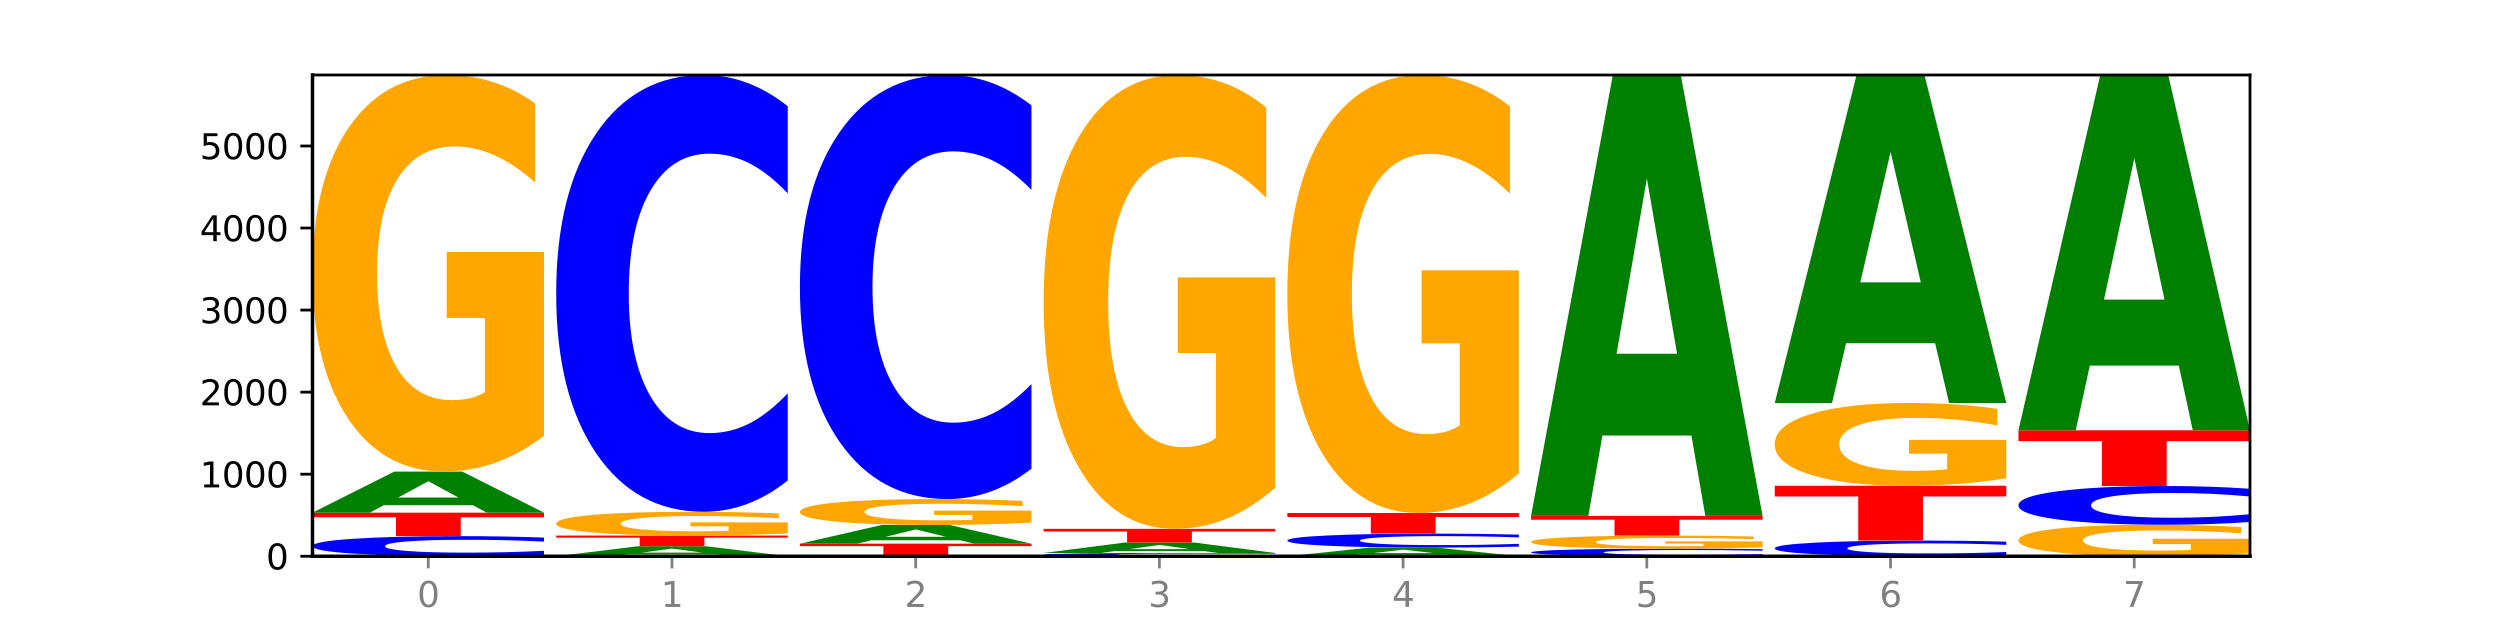 <?xml version="1.0" encoding="utf-8" standalone="no"?>
<!DOCTYPE svg PUBLIC "-//W3C//DTD SVG 1.1//EN"
  "http://www.w3.org/Graphics/SVG/1.1/DTD/svg11.dtd">
<svg xmlns:xlink="http://www.w3.org/1999/xlink" width="720pt" height="180pt" viewBox="0 0 720 180" xmlns="http://www.w3.org/2000/svg" version="1.1">
 <defs>
  <style type="text/css">*{stroke-linejoin: round; stroke-linecap: butt}</style>
 </defs>
 <g id="figure_1">
  <g id="patch_1">
   <path d="M 0 180 
L 720 180 
L 720 0 
L 0 0 
z
" style="fill: #ffffff"/>
  </g>
  <g id="axes_1">
   <g id="patch_2">
    <path d="M 90 160.2 
L 648 160.2 
L 648 21.6 
L 90 21.6 
z
" style="fill: #ffffff"/>
   </g>
   <g id="line2d_1">
    <path d="M 90 160.2 
L 648 160.2 
" clip-path="url(#p64f432fd74)" style="fill: none; stroke: #000000; stroke-width: 0.5; stroke-linecap: square"/>
   </g>
   <g id="patch_3">
    <path d="M 156.679 159.785 
Q 151.102 159.991 145.07 160.095 
Q 139.039 160.2 132.47 160.2 
Q 112.882 160.2 101.441 159.42 
Q 90 158.64 90 157.307 
Q 90 155.969 101.441 155.19 
Q 112.882 154.41 132.47 154.41 
Q 139.039 154.41 145.07 154.515 
Q 151.102 154.62 156.679 154.825 
L 156.679 155.979 
Q 151.051 155.707 145.591 155.58 
Q 140.131 155.453 134.1 155.453 
Q 123.281 155.453 117.082 155.947 
Q 110.899 156.44 110.899 157.307 
Q 110.899 158.17 117.082 158.664 
Q 123.281 159.157 134.1 159.157 
Q 140.131 159.157 145.591 159.03 
Q 151.051 158.902 156.679 158.63 
L 156.679 159.785 
z
" clip-path="url(#p64f432fd74)" style="fill: #0000ff"/>
   </g>
   <g id="patch_4">
    <path d="M 90 147.652 
L 156.679 147.652 
L 156.679 148.97 
L 132.69 148.97 
L 132.69 154.41 
L 114.036 154.41 
L 114.036 148.97 
L 90 148.97 
L 90 147.652 
z
" clip-path="url(#p64f432fd74)" style="fill: #ff0000"/>
   </g>
   <g id="patch_5">
    <path d="M 136.189 145.495 
L 110.545 145.495 
L 106.496 147.652 
L 90 147.652 
L 113.558 135.812 
L 133.121 135.812 
L 156.679 147.652 
L 140.197 147.652 
L 136.189 145.495 
z
M 114.635 143.297 
L 132.058 143.297 
L 123.36 138.588 
L 114.635 143.297 
z
" clip-path="url(#p64f432fd74)" style="fill: #008000"/>
   </g>
   <g id="patch_6">
    <path d="M 156.679 125.478 
Q 149.955 130.645 142.722 133.24 
Q 135.489 135.812 127.778 135.812 
Q 110.353 135.812 100.177 120.43 
Q 90 105.047 90 78.741 
Q 90 52.129 100.356 36.864 
Q 110.727 21.6 128.764 21.6 
Q 135.713 21.6 142.079 23.676 
Q 148.46 25.729 154.109 29.787 
L 154.109 52.554 
Q 148.281 47.34 142.513 44.768 
Q 136.744 42.173 130.946 42.173 
Q 120.216 42.173 114.403 51.657 
Q 108.59 61.118 108.59 78.741 
Q 108.59 96.2 114.194 105.731 
Q 119.798 115.239 130.109 115.239 
Q 132.919 115.239 135.325 114.697 
Q 137.731 114.13 139.643 112.951 
L 139.643 91.576 
L 128.66 91.576 
L 128.66 72.537 
L 156.679 72.537 
L 156.679 125.478 
z
" clip-path="url(#p64f432fd74)" style="fill: #ffa600"/>
   </g>
   <g id="patch_7">
    <path d="M 206.377 159.675 
L 180.734 159.675 
L 176.685 160.2 
L 160.189 160.2 
L 183.747 157.317 
L 203.31 157.317 
L 226.868 160.2 
L 210.386 160.2 
L 206.377 159.675 
z
M 184.824 159.14 
L 202.247 159.14 
L 193.549 157.993 
L 184.824 159.14 
z
" clip-path="url(#p64f432fd74)" style="fill: #008000"/>
   </g>
   <g id="patch_8">
    <path d="M 160.189 154.245 
L 226.868 154.245 
L 226.868 154.844 
L 202.879 154.844 
L 202.879 157.317 
L 184.224 157.317 
L 184.224 154.844 
L 160.189 154.844 
L 160.189 154.245 
z
" clip-path="url(#p64f432fd74)" style="fill: #ff0000"/>
   </g>
   <g id="patch_9">
    <path d="M 226.868 153.625 
Q 220.143 153.935 212.91 154.091 
Q 205.678 154.245 197.967 154.245 
Q 180.542 154.245 170.365 153.322 
Q 160.189 152.399 160.189 150.82 
Q 160.189 149.223 170.545 148.308 
Q 180.916 147.392 198.953 147.392 
Q 205.902 147.392 212.268 147.516 
Q 218.649 147.639 224.298 147.883 
L 224.298 149.249 
Q 218.47 148.936 212.701 148.782 
Q 206.933 148.626 201.135 148.626 
Q 190.405 148.626 184.592 149.195 
Q 178.779 149.763 178.779 150.82 
Q 178.779 151.868 184.383 152.44 
Q 189.987 153.01 200.298 153.01 
Q 203.107 153.01 205.513 152.978 
Q 207.919 152.944 209.832 152.873 
L 209.832 151.59 
L 198.848 151.59 
L 198.848 150.448 
L 226.868 150.448 
L 226.868 153.625 
z
" clip-path="url(#p64f432fd74)" style="fill: #ffa600"/>
   </g>
   <g id="patch_10">
    <path d="M 226.868 138.375 
Q 221.29 142.844 215.259 145.105 
Q 209.228 147.392 202.659 147.392 
Q 183.07 147.392 171.629 130.45 
Q 160.189 113.508 160.189 84.535 
Q 160.189 55.458 171.629 38.542 
Q 183.07 21.6 202.659 21.6 
Q 209.228 21.6 215.259 23.887 
Q 221.29 26.147 226.868 30.617 
L 226.868 55.692 
Q 221.24 49.767 215.78 47.013 
Q 210.32 44.259 204.289 44.259 
Q 193.47 44.259 187.27 54.99 
Q 181.088 65.696 181.088 84.535 
Q 181.088 103.296 187.27 114.027 
Q 193.47 124.733 204.289 124.733 
Q 210.32 124.733 215.78 121.979 
Q 221.24 119.198 226.868 113.274 
L 226.868 138.375 
z
" clip-path="url(#p64f432fd74)" style="fill: #0000ff"/>
   </g>
   <g id="patch_11">
    <path d="M 230.377 156.584 
L 297.057 156.584 
L 297.057 157.29 
L 273.068 157.29 
L 273.068 160.2 
L 254.413 160.2 
L 254.413 157.29 
L 230.377 157.29 
L 230.377 156.584 
z
" clip-path="url(#p64f432fd74)" style="fill: #ff0000"/>
   </g>
   <g id="patch_12">
    <path d="M 276.566 155.603 
L 250.922 155.603 
L 246.873 156.584 
L 230.377 156.584 
L 253.935 151.196 
L 273.499 151.196 
L 297.057 156.584 
L 280.574 156.584 
L 276.566 155.603 
z
M 255.012 154.603 
L 272.435 154.603 
L 263.737 152.46 
L 255.012 154.603 
z
" clip-path="url(#p64f432fd74)" style="fill: #008000"/>
   </g>
   <g id="patch_13">
    <path d="M 297.057 150.521 
Q 290.332 150.858 283.099 151.028 
Q 275.866 151.196 268.155 151.196 
Q 250.731 151.196 240.554 150.191 
Q 230.377 149.185 230.377 147.465 
Q 230.377 145.725 240.733 144.727 
Q 251.104 143.729 269.142 143.729 
Q 276.09 143.729 282.457 143.864 
Q 288.838 143.999 294.486 144.264 
L 294.486 145.753 
Q 288.658 145.412 282.89 145.244 
Q 277.122 145.074 271.323 145.074 
Q 260.594 145.074 254.781 145.694 
Q 248.967 146.313 248.967 147.465 
Q 248.967 148.606 254.571 149.23 
Q 260.175 149.851 270.487 149.851 
Q 273.296 149.851 275.702 149.816 
Q 278.108 149.779 280.021 149.702 
L 280.021 148.304 
L 269.037 148.304 
L 269.037 147.059 
L 297.057 147.059 
L 297.057 150.521 
z
" clip-path="url(#p64f432fd74)" style="fill: #ffa600"/>
   </g>
   <g id="patch_14">
    <path d="M 297.057 134.975 
Q 291.479 139.314 285.448 141.509 
Q 279.417 143.729 272.848 143.729 
Q 253.259 143.729 241.818 127.28 
Q 230.377 110.831 230.377 82.702 
Q 230.377 54.472 241.818 38.049 
Q 253.259 21.6 272.848 21.6 
Q 279.417 21.6 285.448 23.82 
Q 291.479 26.015 297.057 30.354 
L 297.057 54.699 
Q 291.429 48.947 285.969 46.273 
Q 280.509 43.599 274.477 43.599 
Q 263.658 43.599 257.459 54.018 
Q 251.277 64.412 251.277 82.702 
Q 251.277 100.917 257.459 111.336 
Q 263.658 121.73 274.477 121.73 
Q 280.509 121.73 285.969 119.056 
Q 291.429 116.356 297.057 110.604 
L 297.057 134.975 
z
" clip-path="url(#p64f432fd74)" style="fill: #0000ff"/>
   </g>
   <g id="patch_15">
    <path d="M 367.245 160.132 
Q 361.668 160.166 355.636 160.183 
Q 349.605 160.2 343.036 160.2 
Q 323.448 160.2 312.007 160.073 
Q 300.566 159.945 300.566 159.728 
Q 300.566 159.509 312.007 159.382 
Q 323.448 159.255 343.036 159.255 
Q 349.605 159.255 355.636 159.272 
Q 361.668 159.289 367.245 159.322 
L 367.245 159.511 
Q 361.617 159.466 356.157 159.446 
Q 350.697 159.425 344.666 159.425 
Q 333.847 159.425 327.648 159.506 
Q 321.465 159.586 321.465 159.728 
Q 321.465 159.869 327.648 159.949 
Q 333.847 160.03 344.666 160.03 
Q 350.697 160.03 356.157 160.009 
Q 361.617 159.988 367.245 159.944 
L 367.245 160.132 
z
" clip-path="url(#p64f432fd74)" style="fill: #0000ff"/>
   </g>
   <g id="patch_16">
    <path d="M 346.755 158.704 
L 321.111 158.704 
L 317.062 159.255 
L 300.566 159.255 
L 324.124 156.23 
L 343.687 156.23 
L 367.245 159.255 
L 350.763 159.255 
L 346.755 158.704 
z
M 325.201 158.142 
L 342.624 158.142 
L 333.926 156.939 
L 325.201 158.142 
z
" clip-path="url(#p64f432fd74)" style="fill: #008000"/>
   </g>
   <g id="patch_17">
    <path d="M 300.566 152.307 
L 367.245 152.307 
L 367.245 153.072 
L 343.256 153.072 
L 343.256 156.23 
L 324.602 156.23 
L 324.602 153.072 
L 300.566 153.072 
L 300.566 152.307 
z
" clip-path="url(#p64f432fd74)" style="fill: #ff0000"/>
   </g>
   <g id="patch_18">
    <path d="M 367.245 140.481 
Q 360.521 146.394 353.288 149.364 
Q 346.055 152.307 338.344 152.307 
Q 320.919 152.307 310.743 134.703 
Q 300.566 117.099 300.566 86.994 
Q 300.566 56.538 310.922 39.069 
Q 321.293 21.6 339.33 21.6 
Q 346.279 21.6 352.645 23.976 
Q 359.026 26.325 364.675 30.969 
L 364.675 57.024 
Q 358.847 51.057 353.079 48.114 
Q 347.31 45.144 341.512 45.144 
Q 330.782 45.144 324.969 55.998 
Q 319.156 66.825 319.156 86.994 
Q 319.156 106.974 324.76 117.882 
Q 330.364 128.763 340.675 128.763 
Q 343.485 128.763 345.891 128.142 
Q 348.297 127.494 350.209 126.144 
L 350.209 101.682 
L 339.226 101.682 
L 339.226 79.893 
L 367.245 79.893 
L 367.245 140.481 
z
" clip-path="url(#p64f432fd74)" style="fill: #ffa600"/>
   </g>
   <g id="patch_19">
    <path d="M 416.943 159.748 
L 391.3 159.748 
L 387.251 160.2 
L 370.755 160.2 
L 394.313 157.719 
L 413.876 157.719 
L 437.434 160.2 
L 420.952 160.2 
L 416.943 159.748 
z
M 395.39 159.287 
L 412.813 159.287 
L 404.115 158.3 
L 395.39 159.287 
z
" clip-path="url(#p64f432fd74)" style="fill: #008000"/>
   </g>
   <g id="patch_20">
    <path d="M 437.434 157.429 
Q 431.856 157.573 425.825 157.645 
Q 419.794 157.719 413.225 157.719 
Q 393.636 157.719 382.196 157.174 
Q 370.755 156.63 370.755 155.699 
Q 370.755 154.765 382.196 154.222 
Q 393.636 153.678 413.225 153.678 
Q 419.794 153.678 425.825 153.751 
Q 431.856 153.824 437.434 153.967 
L 437.434 154.773 
Q 431.806 154.583 426.346 154.494 
Q 420.886 154.406 414.855 154.406 
Q 404.036 154.406 397.836 154.75 
Q 391.654 155.094 391.654 155.699 
Q 391.654 156.302 397.836 156.647 
Q 404.036 156.991 414.855 156.991 
Q 420.886 156.991 426.346 156.902 
Q 431.806 156.813 437.434 156.623 
L 437.434 157.429 
z
" clip-path="url(#p64f432fd74)" style="fill: #0000ff"/>
   </g>
   <g id="patch_21">
    <path d="M 370.755 147.746 
L 437.434 147.746 
L 437.434 148.903 
L 413.445 148.903 
L 413.445 153.678 
L 394.79 153.678 
L 394.79 148.903 
L 370.755 148.903 
L 370.755 147.746 
z
" clip-path="url(#p64f432fd74)" style="fill: #ff0000"/>
   </g>
   <g id="patch_22">
    <path d="M 437.434 136.333 
Q 430.709 142.039 423.476 144.906 
Q 416.244 147.746 408.533 147.746 
Q 391.108 147.746 380.931 130.756 
Q 370.755 113.767 370.755 84.712 
Q 370.755 55.319 381.111 38.459 
Q 391.482 21.6 409.519 21.6 
Q 416.468 21.6 422.834 23.893 
Q 429.215 26.16 434.864 30.642 
L 434.864 55.788 
Q 429.036 50.029 423.267 47.189 
Q 417.499 44.322 411.701 44.322 
Q 400.971 44.322 395.158 54.798 
Q 389.345 65.247 389.345 84.712 
Q 389.345 103.995 394.949 114.522 
Q 400.553 125.024 410.864 125.024 
Q 413.673 125.024 416.079 124.424 
Q 418.485 123.799 420.398 122.496 
L 420.398 98.888 
L 409.414 98.888 
L 409.414 77.859 
L 437.434 77.859 
L 437.434 136.333 
z
" clip-path="url(#p64f432fd74)" style="fill: #ffa600"/>
   </g>
   <g id="patch_23">
    <path d="M 507.623 160.042 
Q 502.045 160.121 496.014 160.16 
Q 489.983 160.2 483.414 160.2 
Q 463.825 160.2 452.384 159.904 
Q 440.943 159.608 440.943 159.102 
Q 440.943 158.594 452.384 158.298 
Q 463.825 158.002 483.414 158.002 
Q 489.983 158.002 496.014 158.042 
Q 502.045 158.082 507.623 158.16 
L 507.623 158.598 
Q 501.995 158.494 496.535 158.446 
Q 491.075 158.398 485.043 158.398 
Q 474.224 158.398 468.025 158.586 
Q 461.843 158.773 461.843 159.102 
Q 461.843 159.43 468.025 159.617 
Q 474.224 159.804 485.043 159.804 
Q 491.075 159.804 496.535 159.756 
Q 501.995 159.707 507.623 159.604 
L 507.623 160.042 
z
" clip-path="url(#p64f432fd74)" style="fill: #0000ff"/>
   </g>
   <g id="patch_24">
    <path d="M 507.623 157.662 
Q 500.898 157.832 493.665 157.918 
Q 486.432 158.002 478.721 158.002 
Q 461.297 158.002 451.12 157.496 
Q 440.943 156.99 440.943 156.125 
Q 440.943 155.249 451.299 154.747 
Q 461.67 154.245 479.708 154.245 
Q 486.656 154.245 493.023 154.313 
Q 499.404 154.381 505.052 154.514 
L 505.052 155.263 
Q 499.224 155.092 493.456 155.007 
Q 487.688 154.922 481.889 154.922 
Q 471.16 154.922 465.347 155.234 
Q 459.533 155.545 459.533 156.125 
Q 459.533 156.699 465.137 157.013 
Q 470.741 157.325 481.053 157.325 
Q 483.862 157.325 486.268 157.308 
Q 488.674 157.289 490.587 157.25 
L 490.587 156.547 
L 479.603 156.547 
L 479.603 155.921 
L 507.623 155.921 
L 507.623 157.662 
z
" clip-path="url(#p64f432fd74)" style="fill: #ffa600"/>
   </g>
   <g id="patch_25">
    <path d="M 440.943 148.573 
L 507.623 148.573 
L 507.623 149.679 
L 483.634 149.679 
L 483.634 154.245 
L 464.979 154.245 
L 464.979 149.679 
L 440.943 149.679 
L 440.943 148.573 
z
" clip-path="url(#p64f432fd74)" style="fill: #ff0000"/>
   </g>
   <g id="patch_26">
    <path d="M 487.132 125.443 
L 461.488 125.443 
L 457.439 148.573 
L 440.943 148.573 
L 464.501 21.6 
L 484.065 21.6 
L 507.623 148.573 
L 491.14 148.573 
L 487.132 125.443 
z
M 465.578 101.877 
L 483.001 101.877 
L 474.303 51.37 
L 465.578 101.877 
z
" clip-path="url(#p64f432fd74)" style="fill: #008000"/>
   </g>
   <g id="patch_27">
    <path d="M 577.811 159.876 
Q 572.234 160.037 566.203 160.118 
Q 560.171 160.2 553.603 160.2 
Q 534.014 160.2 522.573 159.592 
Q 511.132 158.984 511.132 157.945 
Q 511.132 156.901 522.573 156.294 
Q 534.014 155.686 553.603 155.686 
Q 560.171 155.686 566.203 155.768 
Q 572.234 155.85 577.811 156.01 
L 577.811 156.91 
Q 572.183 156.697 566.723 156.598 
Q 561.263 156.499 555.232 156.499 
Q 544.413 156.499 538.214 156.884 
Q 532.031 157.269 532.031 157.945 
Q 532.031 158.618 538.214 159.003 
Q 544.413 159.387 555.232 159.387 
Q 561.263 159.387 566.723 159.288 
Q 572.183 159.188 577.811 158.976 
L 577.811 159.876 
z
" clip-path="url(#p64f432fd74)" style="fill: #0000ff"/>
   </g>
   <g id="patch_28">
    <path d="M 511.132 139.9 
L 577.811 139.9 
L 577.811 142.979 
L 553.822 142.979 
L 553.822 155.686 
L 535.168 155.686 
L 535.168 142.979 
L 511.132 142.979 
L 511.132 139.9 
z
" clip-path="url(#p64f432fd74)" style="fill: #ff0000"/>
   </g>
   <g id="patch_29">
    <path d="M 577.811 137.743 
Q 571.087 138.822 563.854 139.363 
Q 556.621 139.9 548.91 139.9 
Q 531.486 139.9 521.309 136.689 
Q 511.132 133.477 511.132 127.986 
Q 511.132 122.43 521.488 119.243 
Q 531.859 116.056 549.896 116.056 
Q 556.845 116.056 563.211 116.489 
Q 569.592 116.918 575.241 117.765 
L 575.241 122.518 
Q 569.413 121.43 563.645 120.893 
Q 557.876 120.351 552.078 120.351 
Q 541.348 120.351 535.535 122.331 
Q 529.722 124.306 529.722 127.986 
Q 529.722 131.63 535.326 133.62 
Q 540.93 135.605 551.241 135.605 
Q 554.051 135.605 556.457 135.492 
Q 558.863 135.374 560.775 135.128 
L 560.775 130.665 
L 549.792 130.665 
L 549.792 126.69 
L 577.811 126.69 
L 577.811 137.743 
z
" clip-path="url(#p64f432fd74)" style="fill: #ffa600"/>
   </g>
   <g id="patch_30">
    <path d="M 557.321 98.849 
L 531.677 98.849 
L 527.628 116.056 
L 511.132 116.056 
L 534.69 21.6 
L 554.253 21.6 
L 577.811 116.056 
L 561.329 116.056 
L 557.321 98.849 
z
M 535.767 81.318 
L 553.19 81.318 
L 544.492 43.746 
L 535.767 81.318 
z
" clip-path="url(#p64f432fd74)" style="fill: #008000"/>
   </g>
   <g id="patch_31">
    <path d="M 648 159.379 
Q 641.275 159.789 634.042 159.996 
Q 626.81 160.2 619.099 160.2 
Q 601.674 160.2 591.497 158.978 
Q 581.321 157.756 581.321 155.666 
Q 581.321 153.551 591.677 152.338 
Q 602.048 151.125 620.085 151.125 
Q 627.034 151.125 633.4 151.29 
Q 639.781 151.453 645.43 151.776 
L 645.43 153.585 
Q 639.602 153.171 633.833 152.966 
Q 628.065 152.76 622.267 152.76 
Q 611.537 152.76 605.724 153.514 
Q 599.911 154.265 599.911 155.666 
Q 599.911 157.053 605.515 157.81 
Q 611.119 158.565 621.43 158.565 
Q 624.239 158.565 626.645 158.522 
Q 629.051 158.477 630.964 158.384 
L 630.964 156.685 
L 619.98 156.685 
L 619.98 155.173 
L 648 155.173 
L 648 159.379 
z
" clip-path="url(#p64f432fd74)" style="fill: #ffa600"/>
   </g>
   <g id="patch_32">
    <path d="M 648 150.326 
Q 642.422 150.722 636.391 150.923 
Q 630.36 151.125 623.791 151.125 
Q 604.202 151.125 592.762 149.623 
Q 581.321 148.121 581.321 145.552 
Q 581.321 142.974 592.762 141.474 
Q 604.202 139.971 623.791 139.971 
Q 630.36 139.971 636.391 140.174 
Q 642.422 140.374 648 140.771 
L 648 142.994 
Q 642.372 142.469 636.912 142.225 
Q 631.452 141.98 625.421 141.98 
Q 614.602 141.98 608.402 142.932 
Q 602.22 143.881 602.22 145.552 
Q 602.22 147.215 608.402 148.167 
Q 614.602 149.116 625.421 149.116 
Q 631.452 149.116 636.912 148.872 
Q 642.372 148.625 648 148.1 
L 648 150.326 
z
" clip-path="url(#p64f432fd74)" style="fill: #0000ff"/>
   </g>
   <g id="patch_33">
    <path d="M 581.321 123.925 
L 648 123.925 
L 648 127.055 
L 624.011 127.055 
L 624.011 139.971 
L 605.356 139.971 
L 605.356 127.055 
L 581.321 127.055 
L 581.321 123.925 
z
" clip-path="url(#p64f432fd74)" style="fill: #ff0000"/>
   </g>
   <g id="patch_34">
    <path d="M 627.51 105.285 
L 601.866 105.285 
L 597.817 123.925 
L 581.321 123.925 
L 604.879 21.6 
L 624.442 21.6 
L 648 123.925 
L 631.518 123.925 
L 627.51 105.285 
z
M 605.956 86.293 
L 623.379 86.293 
L 614.681 45.591 
L 605.956 86.293 
z
" clip-path="url(#p64f432fd74)" style="fill: #008000"/>
   </g>
   <g id="matplotlib.axis_1">
    <g id="xtick_1">
     <g id="line2d_2">
      <defs>
       <path id="ma8241e3a18" d="M 0 0 
L 0 3.5 
" style="stroke: #808080; stroke-width: 0.8"/>
      </defs>
      <g>
       <use xlink:href="#ma8241e3a18" x="123.34" y="160.2" style="fill: #808080; stroke: #808080; stroke-width: 0.8"/>
      </g>
     </g>
     <g id="text_1">
      <!-- 0 -->
      <g style="fill: #808080" transform="translate(120.158 174.798) scale(0.1 -0.1)">
       <defs>
        <path id="DejaVuSans-30" d="M 2034 4250 
Q 1547 4250 1301 3770 
Q 1056 3291 1056 2328 
Q 1056 1369 1301 889 
Q 1547 409 2034 409 
Q 2525 409 2770 889 
Q 3016 1369 3016 2328 
Q 3016 3291 2770 3770 
Q 2525 4250 2034 4250 
z
M 2034 4750 
Q 2819 4750 3233 4129 
Q 3647 3509 3647 2328 
Q 3647 1150 3233 529 
Q 2819 -91 2034 -91 
Q 1250 -91 836 529 
Q 422 1150 422 2328 
Q 422 3509 836 4129 
Q 1250 4750 2034 4750 
z
" transform="scale(0.016)"/>
       </defs>
       <use xlink:href="#DejaVuSans-30"/>
      </g>
     </g>
    </g>
    <g id="xtick_2">
     <g id="line2d_3">
      <g>
       <use xlink:href="#ma8241e3a18" x="193.528" y="160.2" style="fill: #808080; stroke: #808080; stroke-width: 0.8"/>
      </g>
     </g>
     <g id="text_2">
      <!-- 1 -->
      <g style="fill: #808080" transform="translate(190.347 174.798) scale(0.1 -0.1)">
       <defs>
        <path id="DejaVuSans-31" d="M 794 531 
L 1825 531 
L 1825 4091 
L 703 3866 
L 703 4441 
L 1819 4666 
L 2450 4666 
L 2450 531 
L 3481 531 
L 3481 0 
L 794 0 
L 794 531 
z
" transform="scale(0.016)"/>
       </defs>
       <use xlink:href="#DejaVuSans-31"/>
      </g>
     </g>
    </g>
    <g id="xtick_3">
     <g id="line2d_4">
      <g>
       <use xlink:href="#ma8241e3a18" x="263.717" y="160.2" style="fill: #808080; stroke: #808080; stroke-width: 0.8"/>
      </g>
     </g>
     <g id="text_3">
      <!-- 2 -->
      <g style="fill: #808080" transform="translate(260.536 174.798) scale(0.1 -0.1)">
       <defs>
        <path id="DejaVuSans-32" d="M 1228 531 
L 3431 531 
L 3431 0 
L 469 0 
L 469 531 
Q 828 903 1448 1529 
Q 2069 2156 2228 2338 
Q 2531 2678 2651 2914 
Q 2772 3150 2772 3378 
Q 2772 3750 2511 3984 
Q 2250 4219 1831 4219 
Q 1534 4219 1204 4116 
Q 875 4013 500 3803 
L 500 4441 
Q 881 4594 1212 4672 
Q 1544 4750 1819 4750 
Q 2544 4750 2975 4387 
Q 3406 4025 3406 3419 
Q 3406 3131 3298 2873 
Q 3191 2616 2906 2266 
Q 2828 2175 2409 1742 
Q 1991 1309 1228 531 
z
" transform="scale(0.016)"/>
       </defs>
       <use xlink:href="#DejaVuSans-32"/>
      </g>
     </g>
    </g>
    <g id="xtick_4">
     <g id="line2d_5">
      <g>
       <use xlink:href="#ma8241e3a18" x="333.906" y="160.2" style="fill: #808080; stroke: #808080; stroke-width: 0.8"/>
      </g>
     </g>
     <g id="text_4">
      <!-- 3 -->
      <g style="fill: #808080" transform="translate(330.724 174.798) scale(0.1 -0.1)">
       <defs>
        <path id="DejaVuSans-33" d="M 2597 2516 
Q 3050 2419 3304 2112 
Q 3559 1806 3559 1356 
Q 3559 666 3084 287 
Q 2609 -91 1734 -91 
Q 1441 -91 1130 -33 
Q 819 25 488 141 
L 488 750 
Q 750 597 1062 519 
Q 1375 441 1716 441 
Q 2309 441 2620 675 
Q 2931 909 2931 1356 
Q 2931 1769 2642 2001 
Q 2353 2234 1838 2234 
L 1294 2234 
L 1294 2753 
L 1863 2753 
Q 2328 2753 2575 2939 
Q 2822 3125 2822 3475 
Q 2822 3834 2567 4026 
Q 2313 4219 1838 4219 
Q 1578 4219 1281 4162 
Q 984 4106 628 3988 
L 628 4550 
Q 988 4650 1302 4700 
Q 1616 4750 1894 4750 
Q 2613 4750 3031 4423 
Q 3450 4097 3450 3541 
Q 3450 3153 3228 2886 
Q 3006 2619 2597 2516 
z
" transform="scale(0.016)"/>
       </defs>
       <use xlink:href="#DejaVuSans-33"/>
      </g>
     </g>
    </g>
    <g id="xtick_5">
     <g id="line2d_6">
      <g>
       <use xlink:href="#ma8241e3a18" x="404.094" y="160.2" style="fill: #808080; stroke: #808080; stroke-width: 0.8"/>
      </g>
     </g>
     <g id="text_5">
      <!-- 4 -->
      <g style="fill: #808080" transform="translate(400.913 174.798) scale(0.1 -0.1)">
       <defs>
        <path id="DejaVuSans-34" d="M 2419 4116 
L 825 1625 
L 2419 1625 
L 2419 4116 
z
M 2253 4666 
L 3047 4666 
L 3047 1625 
L 3713 1625 
L 3713 1100 
L 3047 1100 
L 3047 0 
L 2419 0 
L 2419 1100 
L 313 1100 
L 313 1709 
L 2253 4666 
z
" transform="scale(0.016)"/>
       </defs>
       <use xlink:href="#DejaVuSans-34"/>
      </g>
     </g>
    </g>
    <g id="xtick_6">
     <g id="line2d_7">
      <g>
       <use xlink:href="#ma8241e3a18" x="474.283" y="160.2" style="fill: #808080; stroke: #808080; stroke-width: 0.8"/>
      </g>
     </g>
     <g id="text_6">
      <!-- 5 -->
      <g style="fill: #808080" transform="translate(471.102 174.798) scale(0.1 -0.1)">
       <defs>
        <path id="DejaVuSans-35" d="M 691 4666 
L 3169 4666 
L 3169 4134 
L 1269 4134 
L 1269 2991 
Q 1406 3038 1543 3061 
Q 1681 3084 1819 3084 
Q 2600 3084 3056 2656 
Q 3513 2228 3513 1497 
Q 3513 744 3044 326 
Q 2575 -91 1722 -91 
Q 1428 -91 1123 -41 
Q 819 9 494 109 
L 494 744 
Q 775 591 1075 516 
Q 1375 441 1709 441 
Q 2250 441 2565 725 
Q 2881 1009 2881 1497 
Q 2881 1984 2565 2268 
Q 2250 2553 1709 2553 
Q 1456 2553 1204 2497 
Q 953 2441 691 2322 
L 691 4666 
z
" transform="scale(0.016)"/>
       </defs>
       <use xlink:href="#DejaVuSans-35"/>
      </g>
     </g>
    </g>
    <g id="xtick_7">
     <g id="line2d_8">
      <g>
       <use xlink:href="#ma8241e3a18" x="544.472" y="160.2" style="fill: #808080; stroke: #808080; stroke-width: 0.8"/>
      </g>
     </g>
     <g id="text_7">
      <!-- 6 -->
      <g style="fill: #808080" transform="translate(541.29 174.798) scale(0.1 -0.1)">
       <defs>
        <path id="DejaVuSans-36" d="M 2113 2584 
Q 1688 2584 1439 2293 
Q 1191 2003 1191 1497 
Q 1191 994 1439 701 
Q 1688 409 2113 409 
Q 2538 409 2786 701 
Q 3034 994 3034 1497 
Q 3034 2003 2786 2293 
Q 2538 2584 2113 2584 
z
M 3366 4563 
L 3366 3988 
Q 3128 4100 2886 4159 
Q 2644 4219 2406 4219 
Q 1781 4219 1451 3797 
Q 1122 3375 1075 2522 
Q 1259 2794 1537 2939 
Q 1816 3084 2150 3084 
Q 2853 3084 3261 2657 
Q 3669 2231 3669 1497 
Q 3669 778 3244 343 
Q 2819 -91 2113 -91 
Q 1303 -91 875 529 
Q 447 1150 447 2328 
Q 447 3434 972 4092 
Q 1497 4750 2381 4750 
Q 2619 4750 2861 4703 
Q 3103 4656 3366 4563 
z
" transform="scale(0.016)"/>
       </defs>
       <use xlink:href="#DejaVuSans-36"/>
      </g>
     </g>
    </g>
    <g id="xtick_8">
     <g id="line2d_9">
      <g>
       <use xlink:href="#ma8241e3a18" x="614.66" y="160.2" style="fill: #808080; stroke: #808080; stroke-width: 0.8"/>
      </g>
     </g>
     <g id="text_8">
      <!-- 7 -->
      <g style="fill: #808080" transform="translate(611.479 174.798) scale(0.1 -0.1)">
       <defs>
        <path id="DejaVuSans-37" d="M 525 4666 
L 3525 4666 
L 3525 4397 
L 1831 0 
L 1172 0 
L 2766 4134 
L 525 4134 
L 525 4666 
z
" transform="scale(0.016)"/>
       </defs>
       <use xlink:href="#DejaVuSans-37"/>
      </g>
     </g>
    </g>
   </g>
   <g id="matplotlib.axis_2">
    <g id="ytick_1">
     <g id="line2d_10">
      <defs>
       <path id="m3ade128fdf" d="M 0 0 
L -3.5 0 
" style="stroke: #000000; stroke-width: 0.8"/>
      </defs>
      <g>
       <use xlink:href="#m3ade128fdf" x="90" y="160.2" style="stroke: #000000; stroke-width: 0.8"/>
      </g>
     </g>
     <g id="text_9">
      <!-- 0 -->
      <g transform="translate(76.638 163.999) scale(0.1 -0.1)">
       <use xlink:href="#DejaVuSans-30"/>
      </g>
     </g>
    </g>
    <g id="ytick_2">
     <g id="line2d_11">
      <g>
       <use xlink:href="#m3ade128fdf" x="90" y="136.568" style="stroke: #000000; stroke-width: 0.8"/>
      </g>
     </g>
     <g id="text_10">
      <!-- 1000 -->
      <g transform="translate(57.55 140.368) scale(0.1 -0.1)">
       <use xlink:href="#DejaVuSans-31"/>
       <use xlink:href="#DejaVuSans-30" x="63.623"/>
       <use xlink:href="#DejaVuSans-30" x="127.246"/>
       <use xlink:href="#DejaVuSans-30" x="190.869"/>
      </g>
     </g>
    </g>
    <g id="ytick_3">
     <g id="line2d_12">
      <g>
       <use xlink:href="#m3ade128fdf" x="90" y="112.937" style="stroke: #000000; stroke-width: 0.8"/>
      </g>
     </g>
     <g id="text_11">
      <!-- 2000 -->
      <g transform="translate(57.55 116.736) scale(0.1 -0.1)">
       <use xlink:href="#DejaVuSans-32"/>
       <use xlink:href="#DejaVuSans-30" x="63.623"/>
       <use xlink:href="#DejaVuSans-30" x="127.246"/>
       <use xlink:href="#DejaVuSans-30" x="190.869"/>
      </g>
     </g>
    </g>
    <g id="ytick_4">
     <g id="line2d_13">
      <g>
       <use xlink:href="#m3ade128fdf" x="90" y="89.305" style="stroke: #000000; stroke-width: 0.8"/>
      </g>
     </g>
     <g id="text_12">
      <!-- 3000 -->
      <g transform="translate(57.55 93.104) scale(0.1 -0.1)">
       <use xlink:href="#DejaVuSans-33"/>
       <use xlink:href="#DejaVuSans-30" x="63.623"/>
       <use xlink:href="#DejaVuSans-30" x="127.246"/>
       <use xlink:href="#DejaVuSans-30" x="190.869"/>
      </g>
     </g>
    </g>
    <g id="ytick_5">
     <g id="line2d_14">
      <g>
       <use xlink:href="#m3ade128fdf" x="90" y="65.673" style="stroke: #000000; stroke-width: 0.8"/>
      </g>
     </g>
     <g id="text_13">
      <!-- 4000 -->
      <g transform="translate(57.55 69.472) scale(0.1 -0.1)">
       <use xlink:href="#DejaVuSans-34"/>
       <use xlink:href="#DejaVuSans-30" x="63.623"/>
       <use xlink:href="#DejaVuSans-30" x="127.246"/>
       <use xlink:href="#DejaVuSans-30" x="190.869"/>
      </g>
     </g>
    </g>
    <g id="ytick_6">
     <g id="line2d_15">
      <g>
       <use xlink:href="#m3ade128fdf" x="90" y="42.041" style="stroke: #000000; stroke-width: 0.8"/>
      </g>
     </g>
     <g id="text_14">
      <!-- 5000 -->
      <g transform="translate(57.55 45.841) scale(0.1 -0.1)">
       <use xlink:href="#DejaVuSans-35"/>
       <use xlink:href="#DejaVuSans-30" x="63.623"/>
       <use xlink:href="#DejaVuSans-30" x="127.246"/>
       <use xlink:href="#DejaVuSans-30" x="190.869"/>
      </g>
     </g>
    </g>
   </g>
   <g id="patch_35">
    <path d="M 90 160.2 
L 90 21.6 
" style="fill: none; stroke: #000000; stroke-linejoin: miter; stroke-linecap: square"/>
   </g>
   <g id="patch_36">
    <path d="M 648 160.2 
L 648 21.6 
" style="fill: none; stroke: #000000; stroke-width: 0.8; stroke-linejoin: miter; stroke-linecap: square"/>
   </g>
   <g id="patch_37">
    <path d="M 90 160.2 
L 648 160.2 
" style="fill: none; stroke: #000000; stroke-linejoin: miter; stroke-linecap: square"/>
   </g>
   <g id="patch_38">
    <path d="M 90 21.6 
L 648 21.6 
" style="fill: none; stroke: #000000; stroke-width: 0.8; stroke-linejoin: miter; stroke-linecap: square"/>
   </g>
  </g>
 </g>
 <defs>
  <clipPath id="p64f432fd74">
   <rect x="90" y="21.6" width="558" height="138.6"/>
  </clipPath>
 </defs>
</svg>
